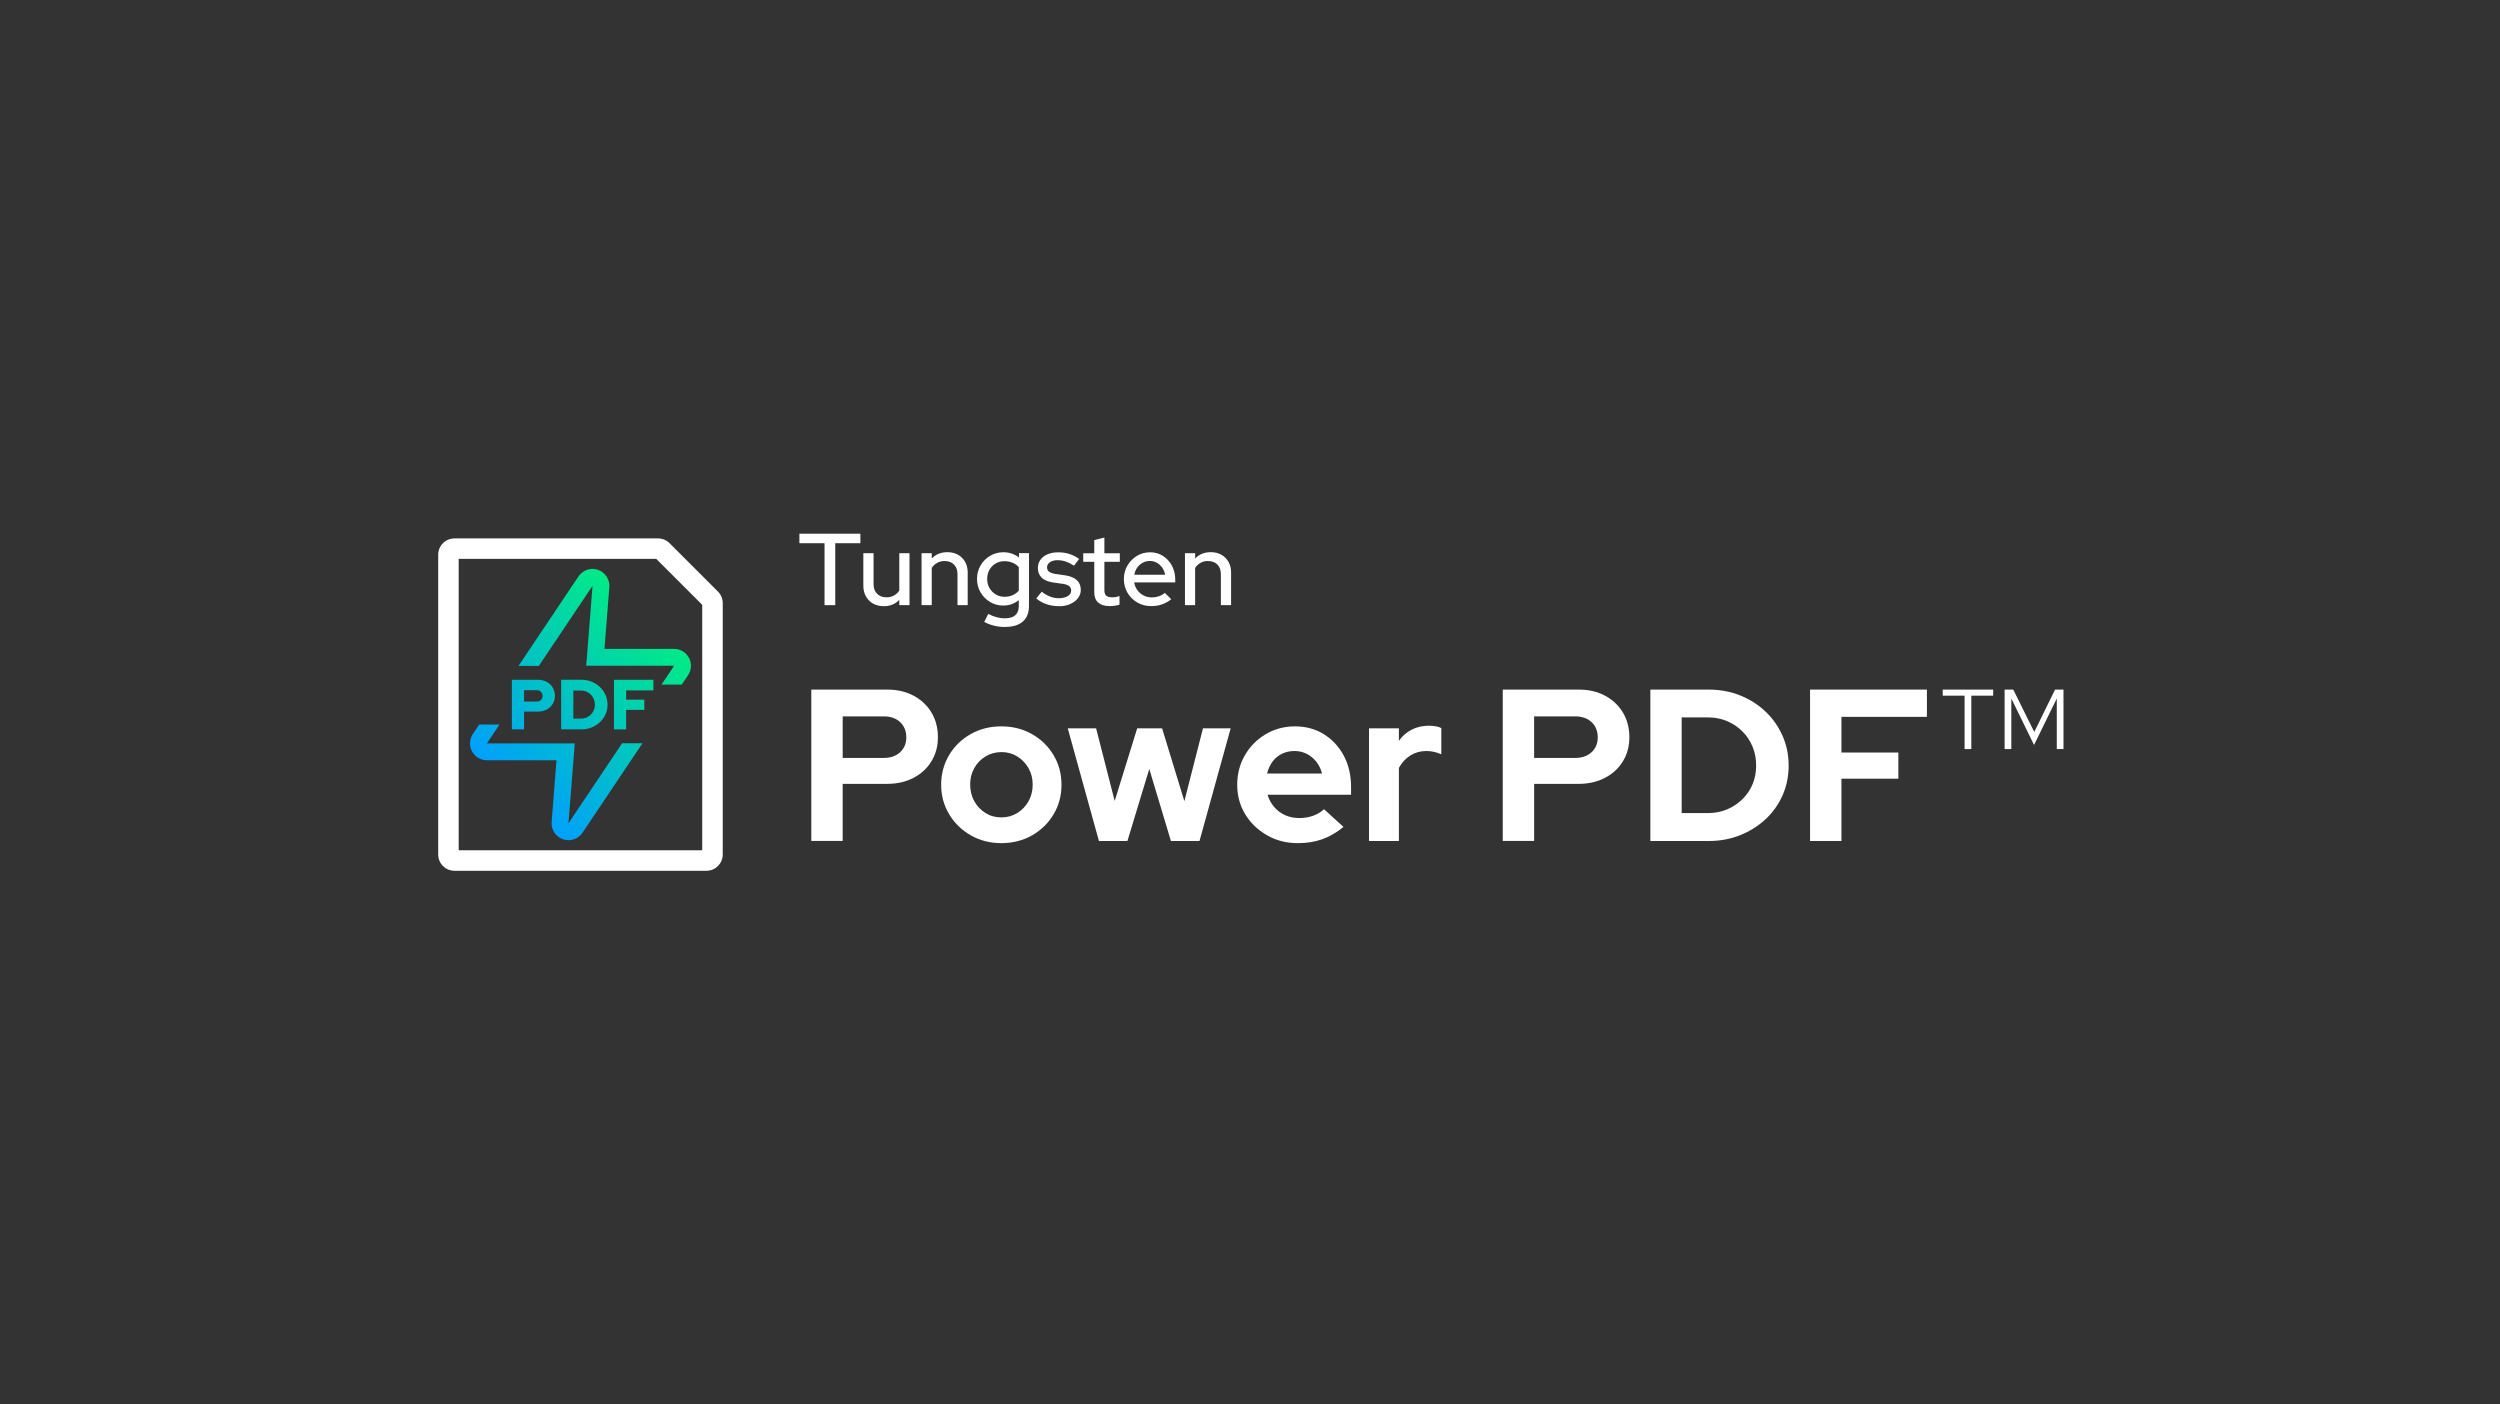 <svg width="445" height="250" viewBox="0 0 445 250" fill="none" xmlns="http://www.w3.org/2000/svg">
<rect x="0" y="0" width="445" height="250" fill="#333333" stroke="none"/>
<path d="M146.766 107.718V96.692H142.294V95H153.147V96.692H148.676V107.718H146.766Z" fill="white"/>
<path d="M157.309 107.898C156.593 107.898 155.964 107.746 155.418 107.446C154.872 107.145 154.447 106.715 154.137 106.165C153.827 105.615 153.675 104.987 153.675 104.284V98.471H155.492V103.975C155.492 104.691 155.7 105.26 156.121 105.685C156.537 106.11 157.101 106.322 157.804 106.322C158.29 106.322 158.729 106.216 159.122 106.004C159.515 105.791 159.834 105.491 160.075 105.102V98.471H161.892V107.718H160.075V106.775C159.358 107.529 158.438 107.903 157.309 107.903V107.898Z" fill="white"/>
<path d="M164.038 107.718V98.471H165.855V99.414C166.572 98.665 167.497 98.286 168.635 98.286C169.352 98.286 169.976 98.439 170.517 98.739C171.058 99.044 171.479 99.465 171.789 100.01C172.098 100.555 172.251 101.184 172.251 101.9V107.714H170.434V102.21C170.434 101.484 170.226 100.911 169.814 100.491C169.402 100.075 168.838 99.862 168.121 99.862C167.636 99.862 167.201 99.968 166.822 100.181C166.438 100.394 166.114 100.694 165.851 101.082V107.714H164.033L164.038 107.718Z" fill="white"/>
<path d="M178.906 111.605C178.24 111.605 177.583 111.526 176.94 111.369C176.298 111.212 175.715 110.986 175.197 110.699L175.904 109.28C176.436 109.548 176.945 109.742 177.421 109.872C177.898 110.001 178.374 110.061 178.85 110.061C179.673 110.061 180.298 109.881 180.714 109.516C181.13 109.151 181.343 108.606 181.343 107.88V106.826C180.543 107.469 179.618 107.788 178.563 107.788C177.703 107.788 176.922 107.575 176.219 107.15C175.516 106.725 174.956 106.152 174.536 105.435C174.119 104.714 173.907 103.919 173.907 103.046C173.907 102.173 174.119 101.359 174.545 100.638C174.97 99.917 175.535 99.349 176.247 98.928C176.954 98.512 177.745 98.3 178.619 98.3C179.128 98.3 179.618 98.378 180.08 98.535C180.547 98.693 180.982 98.928 181.38 99.243V98.462H183.16V107.852C183.16 109.063 182.795 109.987 182.069 110.63C181.343 111.272 180.288 111.591 178.906 111.591V111.605ZM178.799 106.23C179.322 106.23 179.803 106.133 180.247 105.939C180.691 105.745 181.056 105.477 181.347 105.14V100.962C181.07 100.634 180.705 100.375 180.256 100.181C179.807 99.987 179.322 99.89 178.804 99.89C178.221 99.89 177.699 100.024 177.232 100.296C176.765 100.569 176.395 100.943 176.122 101.424C175.849 101.905 175.715 102.445 175.715 103.051C175.715 103.656 175.849 104.178 176.122 104.659C176.395 105.14 176.769 105.518 177.241 105.805C177.713 106.092 178.235 106.23 178.804 106.23H178.799Z" fill="white"/>
<path d="M188.506 107.898C187.706 107.898 186.957 107.778 186.263 107.542C185.565 107.307 184.964 106.965 184.455 106.517L185.435 105.32C185.921 105.708 186.416 105.999 186.924 106.193C187.433 106.387 187.942 106.484 188.45 106.484C189.107 106.484 189.639 106.359 190.051 106.11C190.462 105.86 190.67 105.532 190.67 105.121C190.67 104.783 190.55 104.515 190.305 104.321C190.064 104.127 189.685 103.993 189.177 103.924L187.503 103.688C186.568 103.554 185.875 103.272 185.422 102.833C184.968 102.394 184.742 101.817 184.742 101.091C184.742 100.546 184.894 100.06 185.195 99.64C185.496 99.215 185.921 98.891 186.467 98.66C187.012 98.429 187.641 98.314 188.358 98.314C189.075 98.314 189.699 98.406 190.314 98.595C190.925 98.785 191.517 99.081 192.085 99.497L191.174 100.694C190.652 100.356 190.157 100.107 189.685 99.95C189.214 99.792 188.728 99.714 188.233 99.714C187.674 99.714 187.225 99.834 186.887 100.07C186.55 100.305 186.379 100.61 186.379 100.989C186.379 101.341 186.499 101.604 186.744 101.78C186.985 101.955 187.368 102.085 187.891 102.172L189.584 102.408C190.504 102.542 191.202 102.824 191.674 103.263C192.145 103.697 192.381 104.28 192.381 105.005C192.381 105.551 192.21 106.045 191.863 106.484C191.517 106.928 191.059 107.274 190.481 107.529C189.907 107.783 189.246 107.912 188.506 107.912V107.898Z" fill="white"/>
<path d="M197.524 107.885C196.64 107.885 195.961 107.677 195.489 107.266C195.017 106.854 194.781 106.244 194.781 105.431V100.001H192.816V98.476H194.781V96.133L196.58 95.68V98.476H199.327V100.001H196.58V105.033C196.58 105.496 196.687 105.824 196.899 106.022C197.112 106.221 197.459 106.323 197.945 106.323C198.199 106.323 198.425 106.304 198.624 106.267C198.823 106.23 199.041 106.17 199.272 106.087V107.631C199.031 107.714 198.749 107.779 198.426 107.82C198.106 107.862 197.806 107.885 197.524 107.885Z" fill="white"/>
<path d="M204.923 107.885C204.012 107.885 203.193 107.677 202.458 107.256C201.723 106.836 201.14 106.263 200.705 105.533C200.271 104.798 200.049 103.984 200.049 103.088C200.049 102.191 200.257 101.387 200.678 100.671C201.094 99.954 201.658 99.386 202.361 98.952C203.064 98.522 203.85 98.305 204.724 98.305C205.598 98.305 206.333 98.522 207.004 98.952C207.674 99.382 208.211 99.964 208.604 100.694C208.997 101.429 209.196 102.251 209.196 103.176V103.666H201.889C201.972 104.188 202.157 104.645 202.444 105.038C202.731 105.431 203.096 105.745 203.545 105.981C203.993 106.217 204.479 106.337 204.997 106.337C205.459 106.337 205.894 106.263 206.306 106.12C206.717 105.976 207.064 105.782 207.341 105.537L208.488 106.665C207.966 107.076 207.415 107.381 206.833 107.585C206.25 107.783 205.616 107.885 204.923 107.885ZM201.903 102.307H207.392C207.309 101.835 207.133 101.415 206.874 101.045C206.615 100.676 206.296 100.384 205.922 100.172C205.547 99.959 205.126 99.853 204.669 99.853C204.211 99.853 203.785 99.959 203.397 100.172C203.008 100.384 202.685 100.671 202.426 101.036C202.167 101.401 201.991 101.822 201.908 102.307H201.903Z" fill="white"/>
<path d="M210.921 107.718V98.471H212.738V99.414C213.455 98.665 214.38 98.286 215.518 98.286C216.234 98.286 216.859 98.439 217.4 98.739C217.941 99.044 218.361 99.465 218.671 100.01C218.981 100.555 219.134 101.184 219.134 101.9V107.714H217.316V102.21C217.316 101.484 217.108 100.911 216.697 100.491C216.285 100.075 215.721 99.862 215.004 99.862C214.519 99.862 214.084 99.968 213.705 100.181C213.321 100.394 212.997 100.694 212.734 101.082V107.714H210.916L210.921 107.718Z" fill="white"/>
<path d="M144.412 149.695V122.747H157.934C159.705 122.747 161.273 123.112 162.632 123.842C163.992 124.573 165.051 125.575 165.809 126.846C166.568 128.117 166.947 129.573 166.947 131.213C166.947 132.854 166.568 134.231 165.809 135.488C165.051 136.745 163.987 137.734 162.614 138.451C161.24 139.172 159.677 139.527 157.934 139.527H149.998V149.69H144.412V149.695ZM149.998 134.911H157.319C158.526 134.911 159.497 134.569 160.227 133.889C160.958 133.21 161.324 132.332 161.324 131.251C161.324 130.169 160.958 129.217 160.227 128.538C159.497 127.858 158.526 127.516 157.319 127.516H149.998V134.906V134.911Z" fill="white"/>
<path d="M178.235 150.078C176.233 150.078 174.42 149.616 172.801 148.692C171.183 147.767 169.897 146.515 168.949 144.939C168.001 143.359 167.525 141.607 167.525 139.685C167.525 137.762 168.001 135.969 168.949 134.393C169.897 132.813 171.183 131.569 172.801 130.659C174.42 129.749 176.228 129.291 178.235 129.291C180.242 129.291 182.05 129.749 183.669 130.659C185.287 131.569 186.568 132.813 187.521 134.393C188.469 135.974 188.945 137.734 188.945 139.685C188.945 141.635 188.478 143.363 187.54 144.939C186.601 146.52 185.324 147.767 183.706 148.692C182.087 149.616 180.265 150.078 178.235 150.078ZM178.235 145.498C179.289 145.498 180.238 145.235 181.084 144.708C181.93 144.181 182.601 143.483 183.086 142.61C183.572 141.736 183.817 140.747 183.817 139.648C183.817 138.548 183.567 137.596 183.068 136.722C182.568 135.849 181.898 135.156 181.065 134.643C180.228 134.13 179.299 133.871 178.272 133.871C177.245 133.871 176.27 134.13 175.423 134.643C174.577 135.156 173.907 135.849 173.421 136.722C172.931 137.596 172.69 138.571 172.69 139.648C172.69 140.724 172.935 141.741 173.421 142.61C173.907 143.483 174.568 144.181 175.405 144.708C176.237 145.235 177.181 145.498 178.235 145.498Z" fill="white"/>
<path d="M195.609 149.695L190.06 129.638H195.105L198.416 142.573L202.421 129.638H206.851L210.819 142.61L214.13 129.638H219.06L213.511 149.695H208.424L204.571 136.875L200.682 149.695H195.595H195.609Z" fill="white"/>
<path d="M230.972 150.078C228.97 150.078 227.153 149.611 225.52 148.673C223.888 147.735 222.597 146.492 221.649 144.939C220.701 143.386 220.225 141.635 220.225 139.685C220.225 137.734 220.683 136.006 221.594 134.43C222.505 132.85 223.744 131.602 225.312 130.677C226.88 129.753 228.614 129.291 230.515 129.291C232.415 129.291 234.154 129.758 235.657 130.696C237.16 131.634 238.339 132.91 239.199 134.527C240.059 136.145 240.49 137.993 240.49 140.073V141.459H225.622C225.853 142.254 226.237 142.975 226.778 143.613C227.319 144.255 227.971 144.75 228.743 145.096C229.516 145.443 230.348 145.614 231.245 145.614C232.142 145.614 232.942 145.48 233.71 145.212C234.478 144.944 235.134 144.551 235.675 144.038L239.144 147.194C237.909 148.197 236.647 148.927 235.347 149.39C234.052 149.852 232.591 150.083 230.977 150.083L230.972 150.078ZM225.539 137.683H235.324C235.116 136.889 234.778 136.191 234.302 135.585C233.826 134.985 233.257 134.513 232.586 134.18C231.921 133.848 231.199 133.681 230.431 133.681C229.608 133.681 228.864 133.843 228.198 134.162C227.532 134.485 226.972 134.943 226.524 135.548C226.075 136.154 225.747 136.865 225.543 137.683H225.539Z" fill="white"/>
<path d="M243.685 149.695V129.638H249.003V131.87C249.618 130.997 250.381 130.331 251.297 129.869C252.208 129.407 253.23 129.176 254.358 129.176C255.362 129.204 256.092 129.342 256.555 129.601V134.259C256.143 134.079 255.713 133.94 255.265 133.834C254.816 133.732 254.344 133.682 253.859 133.682C252.832 133.682 251.893 133.945 251.047 134.472C250.201 134.999 249.521 135.738 249.003 136.686V149.699H243.685V149.695Z" fill="white"/>
<path d="M267.492 149.695V122.747H281.014C282.785 122.747 284.353 123.112 285.712 123.842C287.072 124.573 288.131 125.575 288.889 126.846C289.648 128.117 290.027 129.573 290.027 131.213C290.027 132.854 289.648 134.231 288.889 135.488C288.131 136.745 287.067 137.734 285.694 138.451C284.32 139.172 282.757 139.527 281.014 139.527H273.078V149.69H267.492V149.695ZM273.073 134.911H280.394C281.601 134.911 282.572 134.569 283.303 133.889C284.033 133.21 284.399 132.332 284.399 131.251C284.399 130.169 284.033 129.217 283.303 128.538C282.572 127.858 281.601 127.516 280.394 127.516H273.073V134.906V134.911Z" fill="white"/>
<path d="M293.763 149.695V122.747H304.127C306.157 122.747 308.03 123.094 309.75 123.787C311.47 124.48 312.973 125.437 314.259 126.657C315.545 127.877 316.553 129.305 317.283 130.95C318.014 132.591 318.379 134.365 318.379 136.265C318.379 138.164 318.019 139.93 317.302 141.556C316.58 143.188 315.572 144.606 314.277 145.813C312.983 147.019 311.47 147.966 309.75 148.659C308.03 149.353 306.152 149.699 304.127 149.699H293.763V149.695ZM299.345 144.727H304.044C305.251 144.727 306.374 144.509 307.415 144.07C308.455 143.636 309.366 143.03 310.148 142.259C310.929 141.487 311.535 140.6 311.96 139.583C312.386 138.571 312.594 137.462 312.594 136.251C312.594 135.04 312.381 133.959 311.96 132.919C311.535 131.879 310.934 130.969 310.148 130.188C309.366 129.407 308.45 128.797 307.415 128.357C306.374 127.923 305.264 127.701 304.08 127.701H299.34V144.717L299.345 144.727Z" fill="white"/>
<path d="M322.19 149.695V122.747H342.991V127.6H327.776V133.949H337.908V138.608H327.776V149.695H322.19Z" fill="white"/>
<path d="M349.696 133.335V123.824H345.807V122.747H354.783V123.824H350.894V133.335H349.701H349.696ZM356.822 133.335V122.747H358.362L362.099 130.294L365.798 122.747H367.301V133.335H366.108V124.328L362.062 132.605L358.016 124.328V133.335H356.822Z" fill="white"/>
<path d="M125.748 155H80.9C79.299 155 78 153.702 78 152.103V98.735C78 97.135 79.299 95.837 80.9 95.837H117.127C117.9 95.837 118.63 96.137 119.176 96.687L127.796 105.302C128.342 105.847 128.647 106.577 128.647 107.349V152.103C128.647 153.702 127.348 155 125.748 155ZM81.649 151.349H124.994V107.659L116.813 99.483H81.649V151.349Z" fill="white"/>
<path d="M92.29 118.532L102.935 102.649C102.995 102.556 103.06 102.468 103.129 102.381C103.305 102.163 103.509 101.979 103.731 101.821C104.151 101.526 104.651 101.336 105.192 101.285C105.28 101.276 105.372 101.271 105.46 101.271C105.548 101.271 105.636 101.271 105.724 101.281C107.264 101.415 108.471 102.704 108.471 104.275C108.471 104.377 108.466 104.479 108.457 104.58L107.597 115.496H119.981C121.091 115.496 122.113 116.106 122.635 117.086C123.158 118.066 123.098 119.253 122.483 120.173L121.354 121.86H117.743L119.985 118.528H119.967L119.985 118.505H104.346L105.469 104.28L95.915 118.532H92.294H92.29ZM110.737 132.3L101.182 146.552L102.306 132.327H86.666L88.918 128.968H85.297L84.169 130.654C83.549 131.574 83.494 132.762 84.017 133.742C84.539 134.721 85.561 135.331 86.671 135.331H99.055L98.191 146.317C98.084 147.68 98.907 148.941 100.202 149.39C100.526 149.501 100.859 149.556 101.187 149.556C102.167 149.556 103.115 149.075 103.684 148.225L114.358 132.3H110.737ZM93.284 129.832V126.666H95.772C96.345 126.666 96.859 126.546 97.312 126.301C97.765 126.056 98.126 125.723 98.385 125.298C98.644 124.873 98.778 124.397 98.778 123.866C98.778 123.334 98.648 122.821 98.385 122.391C98.126 121.962 97.77 121.624 97.316 121.375C96.868 121.125 96.35 121 95.772 121H91.115V129.827H93.284V129.832ZM93.284 122.858H95.517C95.837 122.858 96.096 122.951 96.285 123.14C96.479 123.33 96.576 123.574 96.576 123.879C96.576 124.184 96.479 124.416 96.285 124.6C96.091 124.785 95.837 124.878 95.517 124.878H93.284V122.858ZM103.467 129.832C104.123 129.832 104.734 129.716 105.298 129.49C105.862 129.263 106.357 128.949 106.783 128.552C107.208 128.154 107.541 127.688 107.781 127.156C108.022 126.625 108.142 126.056 108.142 125.442C108.142 124.827 108.022 124.24 107.781 123.699C107.541 123.163 107.208 122.692 106.783 122.285C106.357 121.883 105.862 121.564 105.298 121.338C104.734 121.111 104.123 120.996 103.467 120.996H99.883V129.823H103.467V129.832ZM102.052 122.918H103.416C103.763 122.918 104.082 122.983 104.383 123.112C104.683 123.242 104.942 123.422 105.173 123.648C105.405 123.875 105.576 124.143 105.705 124.448C105.83 124.753 105.895 125.086 105.895 125.437C105.895 125.788 105.83 126.102 105.705 126.403C105.58 126.703 105.405 126.962 105.173 127.193C104.942 127.424 104.683 127.595 104.383 127.725C104.082 127.849 103.763 127.914 103.416 127.914H102.052V122.918ZM111.453 129.832V126.352H114.686V124.536H111.453V122.886H116.3V121.005H109.284V129.832H111.453Z" fill="url(#paint0_linear_104_8837)"/>
<defs>
<linearGradient id="paint0_linear_104_8837" x1="89.413" y1="139.32" x2="117.216" y2="111.499" gradientUnits="userSpaceOnUse">
<stop stop-color="#00A0FB"/>
<stop offset="1" stop-color="#00EB86"/>
</linearGradient>
</defs>
</svg>
